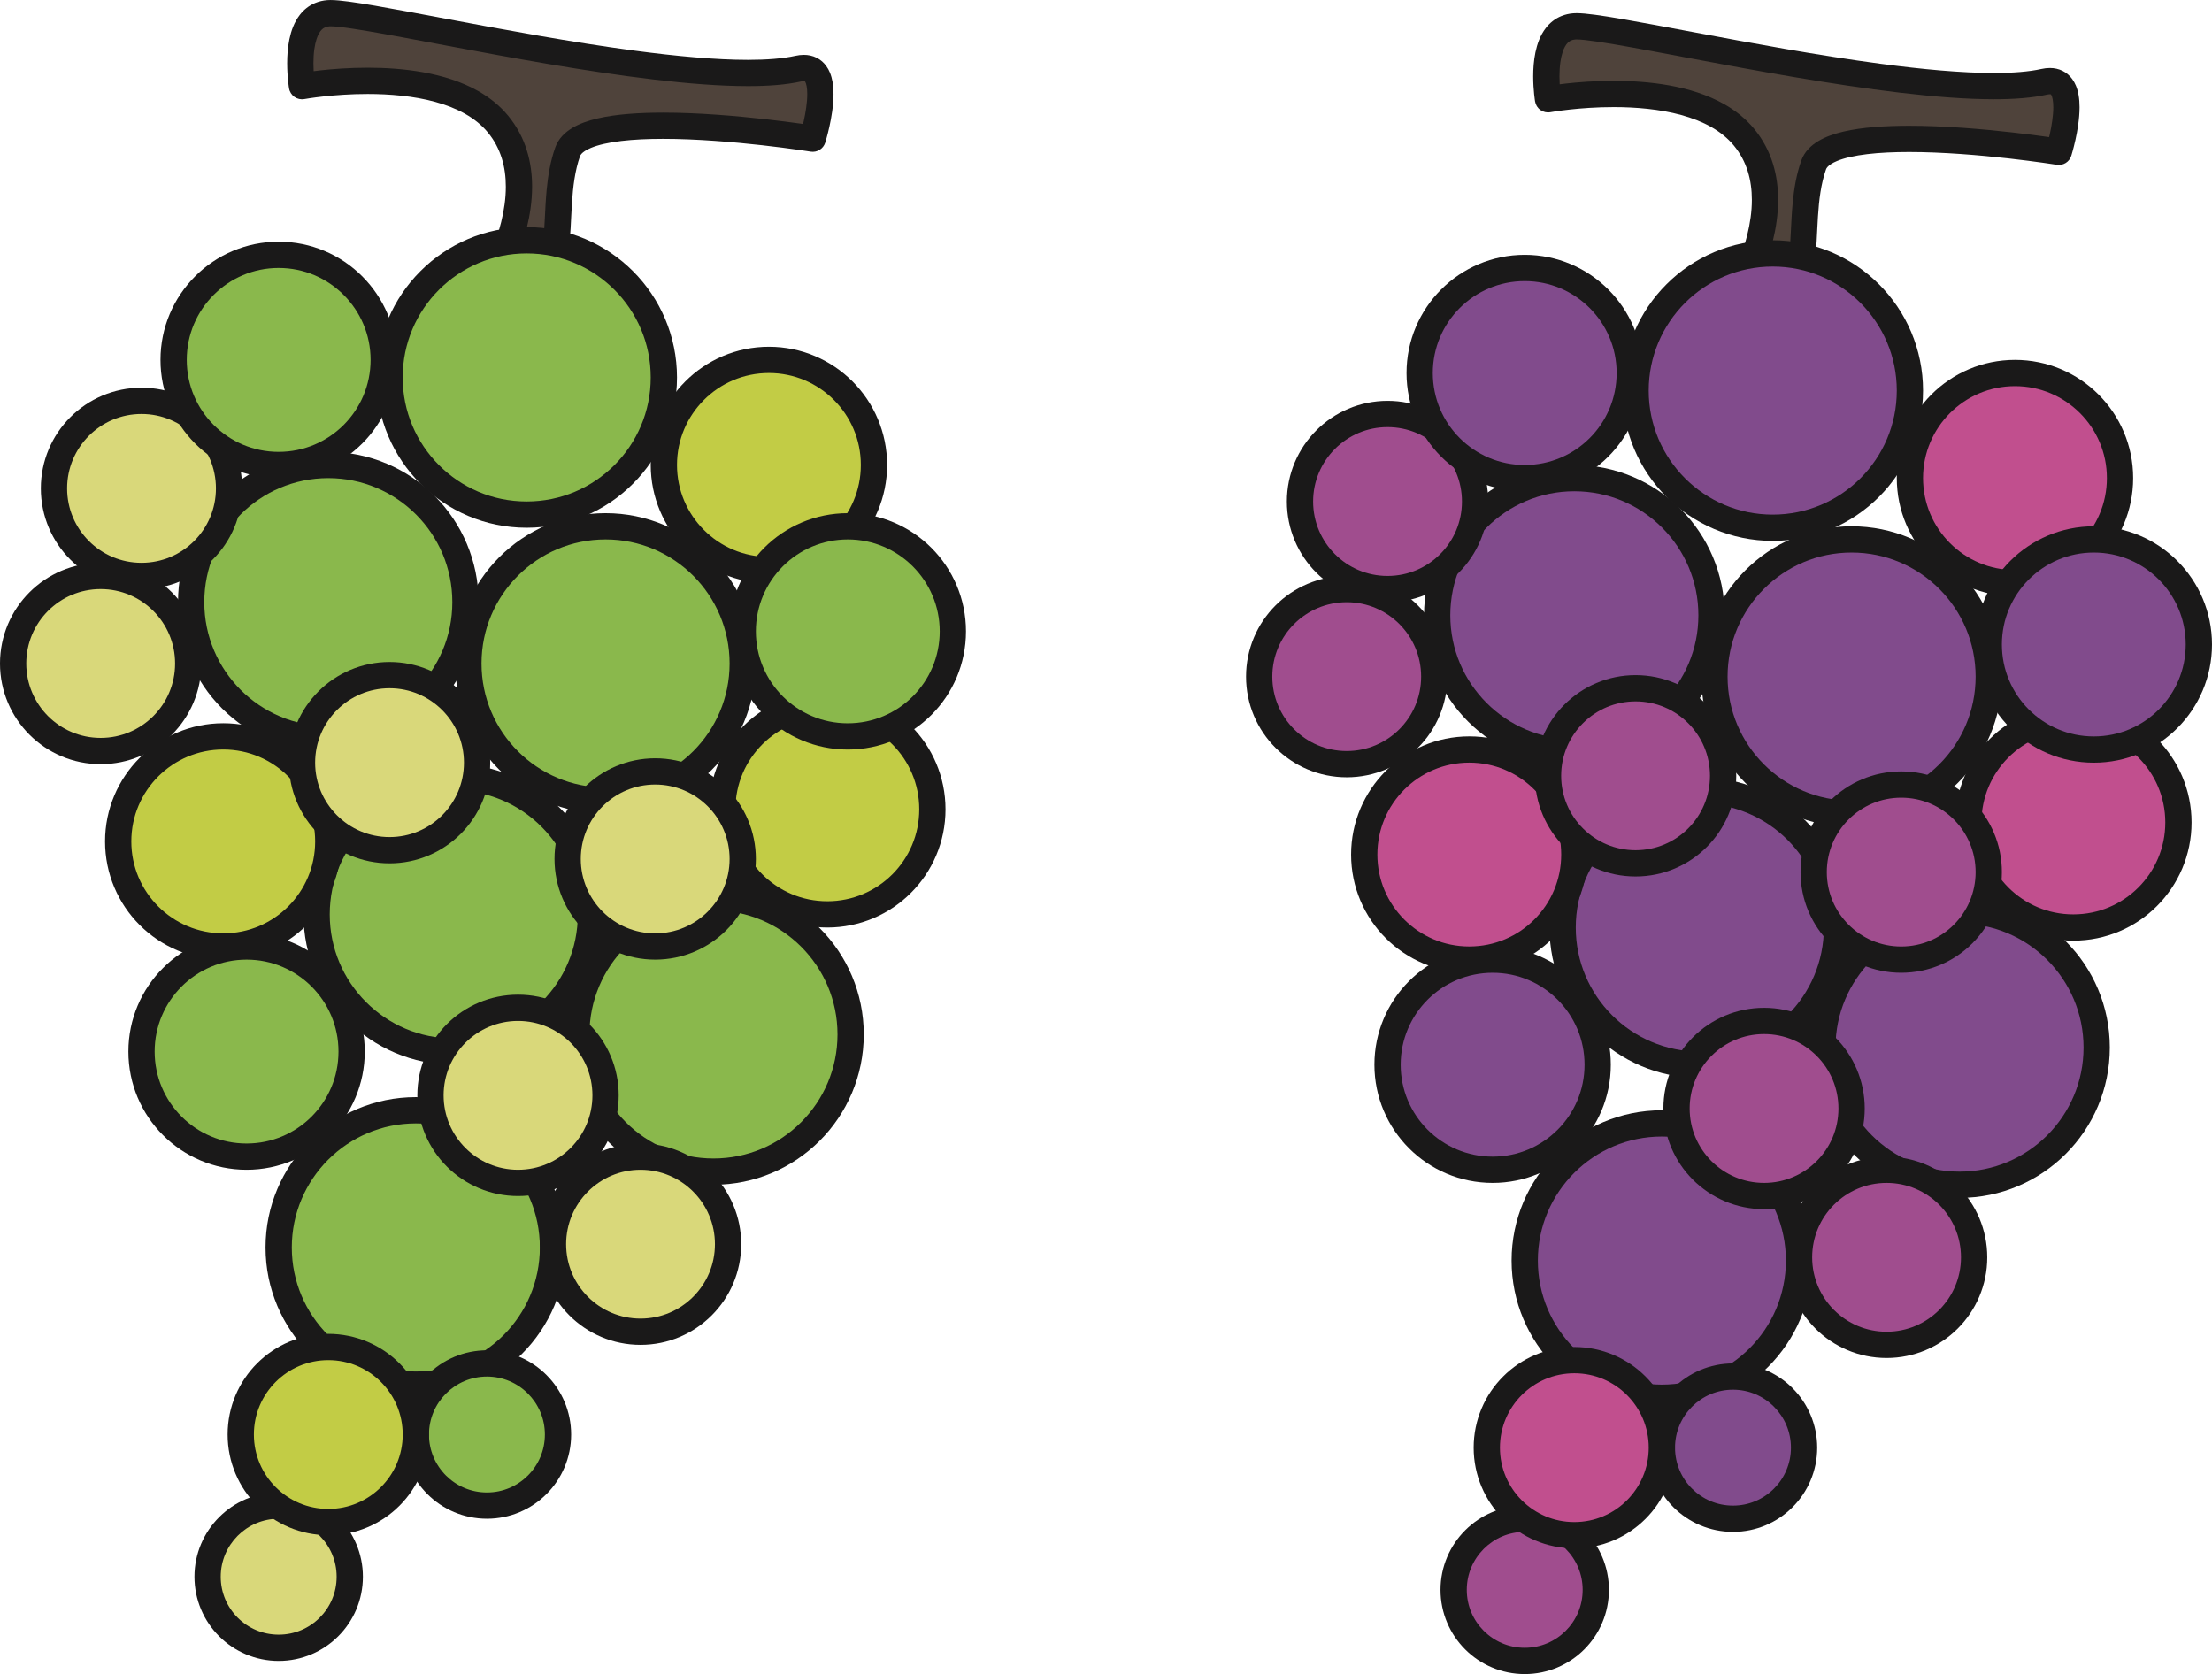 <?xml version="1.0" encoding="UTF-8" standalone="no"?>
<svg
   xmlns:dc="http://purl.org/dc/elements/1.1/"
   xmlns:cc="http://creativecommons.org/ns#"
   xmlns:rdf="http://www.w3.org/1999/02/22-rdf-syntax-ns#"
   xmlns:svg="http://www.w3.org/2000/svg"
   xmlns="http://www.w3.org/2000/svg"
   xmlns:sodipodi="http://sodipodi.sourceforge.net/DTD/sodipodi-0.dtd"
   xmlns:inkscape="http://www.inkscape.org/namespaces/inkscape"
   version="1.1"
   x="0"
   y="0"
   width="631.675"
   height="478.07"
   viewBox="0 0 631.675 478.07"
   id="svg1010"
   sodipodi:docname="grapes-0016120507.svg"
   inkscape:version="1.0.1 (c497b03c, 2020-09-10)">
  <defs
     id="defs1014" />
  <sodipodi:namedview
     pagecolor="#ffffff"
     bordercolor="#666666"
     borderopacity="1"
     objecttolerance="10"
     gridtolerance="10"
     guidetolerance="10"
     inkscape:pageopacity="0"
     inkscape:pageshadow="2"
     inkscape:window-width="1478"
     inkscape:window-height="949"
     id="namedview1012"
     showgrid="false"
     fit-margin-top="0"
     fit-margin-left="0"
     fit-margin-right="0"
     fit-margin-bottom="0"
     inkscape:zoom="0.34221037"
     inkscape:cx="850.79203"
     inkscape:cy="-367.127"
     inkscape:window-x="0"
     inkscape:window-y="23"
     inkscape:window-maximized="0"
     inkscape:current-layer="svg1010" />
  <g
     id="Layer_1"
     transform="translate(-14.173,-1222.747)">
    <path
       d="m 509.051,1309.427 c 0,0 18.281,-29.156 3.156,-47.5 -15.109,-18.328 -55.969,-10.828 -55.969,-10.828 0,0 -3.335,-19.985 7.508,-20.828 10.852,-0.844 103.516,22.625 134.18,15.828 11.211,-2.485 4.164,20 4.164,20 0,0 -64.992,-10.43 -69.992,3.742 -5,14.172 0,31.258 -8.336,39.586 -8.336,8.344 -14.711,0 -14.711,0"
       fill="#4f433b"
       id="path833" />
    <path
       d="m 509.051,1309.427 3.177,1.992 c 0.077,-0.125 2.459,-3.93 4.862,-9.732 2.392,-5.806 4.846,-13.604 4.858,-21.881 0,-3.422 -0.43,-6.932 -1.506,-10.377 -1.075,-3.443 -2.807,-6.816 -5.342,-9.888 -2.412,-2.927 -5.356,-5.242 -8.563,-7.059 -4.818,-2.724 -10.229,-4.358 -15.663,-5.344 -5.437,-0.982 -10.91,-1.308 -15.879,-1.309 -10.838,0 -19.292,1.558 -19.434,1.581 l 0.677,3.689 3.699,-0.618 -1.045,0.175 1.046,-0.171 h -10e-4 l -1.045,0.175 1.046,-0.171 c -0.01,-0.046 -0.436,-2.717 -0.434,-5.923 0,-1.342 0.075,-2.776 0.267,-4.124 0.144,-1.011 0.355,-1.973 0.629,-2.807 0.409,-1.26 0.96,-2.183 1.507,-2.71 0.276,-0.27 0.549,-0.459 0.874,-0.609 0.325,-0.147 0.713,-0.259 1.256,-0.303 h 0.004 c 0.068,-0.01 0.193,-0.011 0.358,-0.011 0.509,-10e-4 1.371,0.053 2.455,0.17 2.042,0.219 4.896,0.65 8.334,1.234 12.057,2.046 31.305,5.962 51.404,9.365 10.054,1.702 20.331,3.277 30.071,4.431 9.743,1.152 18.941,1.886 26.903,1.887 5.759,0 10.864,-0.375 15.171,-1.325 0.362,-0.08 0.629,-0.104 0.803,-0.103 0.165,0 0.25,0.018 0.284,0.027 l 0.023,0.01 0.03,-0.074 -0.047,0.064 0.017,0.01 0.03,-0.074 -0.047,0.064 0.009,-0.012 -0.01,0.011 0.001,0 0.009,-0.012 -0.01,0.011 c 0.005,0.01 0.056,0.052 0.136,0.199 0.12,0.215 0.283,0.653 0.39,1.264 0.111,0.609 0.171,1.38 0.171,2.229 0.006,2.411 -0.488,5.403 -1.004,7.708 -0.257,1.156 -0.515,2.149 -0.706,2.843 -0.095,0.347 -0.174,0.619 -0.228,0.801 -0.027,0.09 -0.047,0.158 -0.06,0.201 l -0.014,0.046 -0.003,0.01 0.796,0.248 -0.795,-0.249 -10e-4,10e-4 0.796,0.248 -0.795,-0.249 3.578,1.121 0.594,-3.703 c -0.041,-0.01 -5.854,-0.939 -14.16,-1.873 -8.309,-0.933 -19.098,-1.871 -29.178,-1.872 -6.859,0.01 -13.367,0.419 -18.739,1.668 -2.691,0.635 -5.113,1.469 -7.216,2.728 -1.049,0.633 -2.021,1.382 -2.86,2.3 -0.838,0.914 -1.536,2.013 -1.97,3.247 -1.393,3.952 -2.052,7.979 -2.435,11.875 -0.564,5.839 -0.532,11.433 -1.104,16.056 -0.28,2.309 -0.705,4.361 -1.34,6.066 -0.638,1.712 -1.454,3.064 -2.571,4.183 h -0.002 c -1.131,1.132 -2.107,1.777 -2.898,2.141 -0.796,0.362 -1.411,0.465 -1.968,0.468 -0.555,-10e-4 -1.072,-0.115 -1.583,-0.316 -0.762,-0.298 -1.487,-0.816 -1.981,-1.263 -0.247,-0.221 -0.437,-0.419 -0.55,-0.545 l -0.112,-0.129 -0.009,-0.011 -1.634,1.295 1.657,-1.266 -0.023,-0.029 -1.634,1.295 1.657,-1.266 -2.98,2.277 3.177,1.992 -3.177,-1.992 -2.98,2.277 c 0.145,0.182 1.045,1.353 2.711,2.592 0.835,0.617 1.87,1.251 3.119,1.746 1.245,0.494 2.717,0.844 4.342,0.843 1.622,0 3.377,-0.358 5.101,-1.154 1.729,-0.795 3.423,-2.004 5.071,-3.654 h -0.003 c 1.337,-1.334 2.399,-2.844 3.224,-4.436 1.446,-2.793 2.192,-5.807 2.652,-8.885 0.679,-4.621 0.727,-9.455 1.036,-14.199 0.299,-4.742 0.855,-9.362 2.31,-13.471 0.072,-0.2 0.186,-0.41 0.436,-0.686 0.425,-0.478 1.323,-1.114 2.697,-1.679 2.052,-0.86 5.082,-1.548 8.639,-1.967 3.56,-0.425 7.654,-0.607 11.94,-0.606 9.62,0 20.203,0.909 28.341,1.825 4.07,0.458 7.533,0.916 9.973,1.258 1.22,0.172 2.184,0.314 2.841,0.414 0.328,0.049 0.579,0.088 0.747,0.114 0.168,0.027 0.248,0.039 0.248,0.039 1.843,0.296 3.614,-0.799 4.172,-2.581 0.022,-0.071 0.596,-1.904 1.176,-4.516 0.576,-2.62 1.175,-5.992 1.182,-9.332 -10e-4,-1.175 -0.076,-2.353 -0.284,-3.525 -0.156,-0.878 -0.387,-1.756 -0.746,-2.623 -0.27,-0.65 -0.614,-1.296 -1.063,-1.91 -0.666,-0.92 -1.598,-1.766 -2.727,-2.328 -1.127,-0.569 -2.404,-0.833 -3.666,-0.83 -0.807,10e-4 -1.613,0.102 -2.426,0.282 -3.468,0.772 -8.131,1.15 -13.548,1.147 -9.148,0 -20.455,-1.046 -32.383,-2.637 -17.901,-2.385 -37.221,-5.977 -53.176,-8.979 -7.98,-1.501 -15.118,-2.855 -20.854,-3.84 -2.87,-0.493 -5.387,-0.894 -7.507,-1.176 -2.13,-0.28 -3.822,-0.451 -5.247,-0.455 -0.321,0 -0.632,0.01 -0.948,0.034 h 0.005 c -1.197,0.092 -2.345,0.358 -3.397,0.788 -1.85,0.749 -3.353,2.001 -4.441,3.413 -1.641,2.133 -2.473,4.566 -2.975,6.946 -0.494,2.387 -0.637,4.765 -0.639,6.883 0.003,3.965 0.516,7.025 0.536,7.154 0.165,0.988 0.724,1.877 1.544,2.453 0.82,0.575 1.846,0.799 2.832,0.618 h 0.011 c 0.354,-0.066 8.262,-1.459 18.068,-1.456 6.181,0 13.113,0.559 19.301,2.261 3.095,0.847 5.999,1.975 8.544,3.418 2.548,1.444 4.732,3.192 6.474,5.304 1.891,2.297 3.154,4.754 3.969,7.355 0.813,2.597 1.166,5.344 1.165,8.139 0.013,6.755 -2.107,13.768 -4.288,19.013 -1.086,2.625 -2.177,4.811 -2.986,6.324 -0.405,0.757 -0.74,1.345 -0.968,1.736 -0.115,0.196 -0.202,0.343 -0.259,0.436 l -0.062,0.101 -0.012,0.02 0.245,0.152 -0.244,-0.153 -0.001,10e-4 0.245,0.152 -0.244,-0.153 c -0.83,1.324 -0.752,3.027 0.197,4.269 z"
       fill="#1a1919"
       id="path835" />
    <path
       d="m 582.098,1415.974 c 0,21.633 -17.539,39.172 -39.172,39.172 -21.625,0 -39.164,-17.539 -39.164,-39.172 0,-21.641 17.539,-39.18 39.164,-39.18 21.633,0 39.172,17.539 39.172,39.18"
       fill="#814b8c"
       id="path837" />
    <path
       d="m 582.098,1415.974 h -3.75 c -0.002,9.792 -3.959,18.624 -10.376,25.046 -6.422,6.417 -15.253,10.374 -25.046,10.376 -9.788,0 -18.618,-3.959 -25.04,-10.375 -6.415,-6.423 -10.372,-15.255 -10.374,-25.047 0.002,-9.797 3.959,-18.631 10.375,-25.054 6.421,-6.417 15.251,-10.374 25.039,-10.376 9.793,0 18.624,3.959 25.046,10.376 6.416,6.423 10.374,15.257 10.376,25.054 h 3.75 3.75 c 0.002,-11.844 -4.81,-22.6 -12.572,-30.357 -7.756,-7.762 -18.51,-12.575 -30.35,-12.573 -11.837,0 -22.589,4.811 -30.344,12.573 -7.76,7.757 -12.572,18.513 -12.57,30.357 -0.002,11.84 4.81,22.594 12.571,30.35 7.754,7.761 18.506,12.573 30.343,12.572 11.84,10e-4 22.594,-4.811 30.35,-12.572 7.761,-7.756 12.574,-18.51 12.572,-30.35 z"
       fill="#1a1919"
       id="path839" />
    <path
       d="m 502.926,1398.458 c 0,21.625 -17.539,39.164 -39.172,39.164 -21.633,0 -39.172,-17.539 -39.172,-39.164 0,-21.633 17.539,-39.172 39.172,-39.172 21.633,0 39.172,17.539 39.172,39.172"
       fill="#814b8c"
       id="path841" />
    <path
       d="m 502.926,1398.458 h -3.75 c -0.002,9.788 -3.959,18.618 -10.375,25.04 -6.422,6.415 -15.254,10.372 -25.047,10.374 -9.793,0 -18.625,-3.959 -25.047,-10.374 -6.416,-6.422 -10.373,-15.252 -10.375,-25.04 0.002,-9.792 3.959,-18.624 10.375,-25.046 6.423,-6.417 15.254,-10.374 25.047,-10.376 9.793,0 18.624,3.959 25.047,10.376 6.416,6.422 10.373,15.254 10.375,25.046 h 3.75 3.75 c 0.002,-11.84 -4.81,-22.594 -12.572,-30.35 -7.756,-7.761 -18.51,-12.574 -30.35,-12.572 -11.84,0 -22.594,4.811 -30.35,12.572 -7.761,7.756 -12.574,18.51 -12.572,30.35 -0.002,11.837 4.811,22.589 12.572,30.343 7.756,7.761 18.51,12.573 30.35,12.571 11.84,0 22.594,-4.81 30.35,-12.571 7.761,-7.754 12.574,-18.506 12.572,-30.343 z"
       fill="#1a1919"
       id="path843" />
    <path
       d="m 559.582,1334.294 c 0,21.617 -17.539,39.164 -39.172,39.164 -21.632,0 -39.172,-17.547 -39.172,-39.164 0,-21.64 17.54,-39.179 39.172,-39.179 21.633,0 39.172,17.539 39.172,39.179"
       fill="#814b8c"
       id="path845" />
    <path
       d="m 559.582,1334.294 h -3.75 c -0.002,9.784 -3.959,18.614 -10.375,25.037 -6.423,6.416 -15.255,10.375 -25.047,10.377 -9.792,0 -18.624,-3.961 -25.046,-10.377 -6.417,-6.423 -10.374,-15.253 -10.376,-25.037 0.002,-9.797 3.96,-18.63 10.376,-25.054 6.422,-6.416 15.254,-10.374 25.046,-10.375 9.793,10e-4 18.625,3.959 25.047,10.375 6.416,6.424 10.373,15.257 10.375,25.054 h 3.75 3.75 c 0.002,-11.844 -4.81,-22.6 -12.572,-30.356 -7.755,-7.763 -18.509,-12.575 -30.35,-12.574 -11.84,-10e-4 -22.594,4.811 -30.35,12.574 -7.761,7.756 -12.573,18.512 -12.572,30.356 -10e-4,11.833 4.811,22.585 12.572,30.34 7.756,7.762 18.51,12.576 30.35,12.574 11.841,0 22.595,-4.812 30.35,-12.574 7.761,-7.755 12.574,-18.507 12.572,-30.34 z"
       fill="#1a1919"
       id="path847" />
    <path
       d="m 538.762,1487.622 c 0,21.641 -17.539,39.18 -39.18,39.18 -21.625,0 -39.172,-17.539 -39.172,-39.18 0,-21.617 17.547,-39.156 39.172,-39.156 21.641,0 39.18,17.539 39.18,39.156"
       fill="#814b8c"
       id="path849" />
    <path
       d="m 538.762,1487.622 h -3.75 c -0.002,9.797 -3.959,18.631 -10.376,25.054 -6.423,6.417 -15.257,10.374 -25.054,10.376 -9.788,0 -18.62,-3.959 -25.043,-10.376 -6.418,-6.424 -10.377,-15.257 -10.379,-25.054 0.002,-9.783 3.961,-18.611 10.378,-25.032 6.423,-6.415 15.256,-10.372 25.044,-10.374 9.797,0 18.631,3.959 25.054,10.374 6.417,6.42 10.374,15.248 10.376,25.032 h 3.75 3.75 c 0.002,-11.833 -4.811,-22.583 -12.574,-30.337 -7.756,-7.759 -18.512,-12.571 -30.356,-12.569 -11.837,0 -22.59,4.81 -30.346,12.569 -7.763,7.754 -12.578,18.504 -12.576,30.337 -0.002,11.844 4.813,22.6 12.575,30.357 7.757,7.762 18.51,12.575 30.347,12.573 11.844,0 22.6,-4.81 30.357,-12.573 7.763,-7.757 12.575,-18.513 12.573,-30.357 z"
       fill="#1a1919"
       id="path851" />
    <path
       d="m 612.918,1521.904 c 0,21.64 -17.539,39.179 -39.156,39.179 -21.641,0 -39.18,-17.539 -39.18,-39.179 0,-21.625 17.539,-39.164 39.18,-39.164 21.617,0 39.156,17.539 39.156,39.164"
       fill="#814b8c"
       id="path853" />
    <path
       d="m 612.918,1521.904 h -3.75 c -0.002,9.796 -3.959,18.63 -10.374,25.054 -6.42,6.417 -15.248,10.373 -25.032,10.375 -9.797,0 -18.631,-3.959 -25.054,-10.376 -6.417,-6.423 -10.374,-15.257 -10.376,-25.053 0.002,-9.789 3.959,-18.619 10.376,-25.04 6.423,-6.415 15.257,-10.373 25.054,-10.374 9.784,10e-4 18.612,3.958 25.033,10.374 6.414,6.421 10.371,15.251 10.373,25.04 h 3.75 3.75 c 0.002,-11.837 -4.811,-22.589 -12.57,-30.343 -7.753,-7.761 -18.503,-12.573 -30.336,-12.572 -11.844,-10e-4 -22.6,4.811 -30.357,12.571 -7.762,7.754 -12.575,18.507 -12.573,30.344 -0.002,11.843 4.81,22.599 12.573,30.356 7.757,7.763 18.513,12.575 30.357,12.573 11.833,0 22.583,-4.811 30.337,-12.573 7.759,-7.757 12.571,-18.513 12.569,-30.356 z"
       fill="#1a1919"
       id="path855" />
    <path
       d="m 527.918,1582.732 c 0,21.64 -17.539,39.179 -39.164,39.179 -21.633,0 -39.172,-17.539 -39.172,-39.179 0,-21.617 17.539,-39.172 39.172,-39.172 21.625,0 39.164,17.555 39.164,39.172"
       fill="#814b8c"
       id="path857" />
    <path
       d="m 527.918,1582.732 h -3.75 c -0.002,9.797 -3.959,18.63 -10.375,25.053 -6.421,6.417 -15.251,10.374 -25.039,10.376 -9.793,0 -18.624,-3.959 -25.046,-10.376 -6.417,-6.423 -10.374,-15.256 -10.376,-25.053 0.002,-9.784 3.959,-18.617 10.376,-25.042 6.422,-6.418 15.254,-10.378 25.046,-10.38 9.787,0 18.617,3.962 25.039,10.38 6.416,6.425 10.373,15.258 10.375,25.042 h 3.75 3.75 c 0.002,-11.834 -4.811,-22.587 -12.57,-30.344 -7.754,-7.763 -18.506,-12.58 -30.344,-12.578 -11.841,0 -22.595,4.815 -30.35,12.578 -7.761,7.757 -12.574,18.51 -12.572,30.344 -0.002,11.843 4.81,22.599 12.572,30.356 7.756,7.763 18.51,12.575 30.35,12.573 11.837,0 22.589,-4.81 30.343,-12.573 7.761,-7.757 12.573,-18.513 12.571,-30.356 z"
       fill="#1a1919"
       id="path859" />
    <path
       d="m 529.356,1636.161 c 0,11.219 -9.094,20.297 -20.297,20.297 -11.211,0 -20.305,-9.078 -20.305,-20.297 0,-11.203 9.094,-20.304 20.305,-20.304 11.203,0 20.297,9.101 20.297,20.304"
       fill="#814b8c"
       id="path861" />
    <path
       d="m 529.356,1636.161 h -3.75 c -0.002,4.586 -1.848,8.698 -4.849,11.703 -3.006,3 -7.12,4.842 -11.698,4.844 -4.583,0 -8.699,-1.845 -11.706,-4.844 -3.002,-3.005 -4.847,-7.117 -4.849,-11.703 0.002,-4.576 1.847,-8.692 4.85,-11.702 3.009,-3.004 7.125,-4.851 11.705,-4.852 4.575,10e-4 8.689,1.848 11.697,4.852 3.002,3.009 4.848,7.126 4.85,11.702 h 3.75 3.75 c 10e-4,-6.626 -2.7,-12.662 -7.045,-17.004 -4.34,-4.348 -10.375,-7.052 -17.002,-7.05 -6.631,0 -12.668,2.702 -17.009,7.05 -4.346,4.342 -7.048,10.378 -7.046,17.004 -0.002,6.633 2.699,12.67 7.048,17.008 4.342,4.345 10.379,7.041 17.007,7.039 6.624,0 12.659,-2.694 17,-7.039 4.347,-4.338 7.049,-10.375 7.047,-17.008 z"
       fill="#1a1919"
       id="path863" />
    <path
       d="m 469.879,1676.763 c 0,11.227 -9.086,20.305 -20.289,20.305 -11.219,0 -20.305,-9.078 -20.305,-20.305 0,-11.195 9.086,-20.305 20.305,-20.305 11.203,0 20.289,9.11 20.289,20.305"
       fill="#a04d8e"
       id="path865" />
    <path
       d="m 469.879,1676.763 h -3.75 c -0.002,4.591 -1.847,8.705 -4.845,11.711 -3.005,2.999 -7.116,4.842 -11.694,4.844 -4.588,0 -8.702,-1.846 -11.708,-4.845 -3,-3.005 -4.845,-7.119 -4.847,-11.71 0.002,-4.573 1.846,-8.69 4.848,-11.7 3.008,-3.005 7.123,-4.853 11.707,-4.855 4.574,0 8.686,1.85 11.692,4.854 3.001,3.011 4.845,7.128 4.847,11.701 h 3.75 3.75 c 0.002,-6.623 -2.697,-12.658 -7.04,-17.001 -4.337,-4.349 -10.37,-7.056 -16.999,-7.054 -6.635,0 -12.673,2.705 -17.012,7.054 -4.346,4.343 -7.044,10.378 -7.043,17.001 -0.002,6.635 2.697,12.674 7.044,17.014 4.342,4.347 10.38,7.043 17.011,7.04 6.625,0 12.659,-2.694 16.998,-7.041 4.345,-4.34 7.043,-10.378 7.041,-17.013 z"
       fill="#1a1919"
       id="path867" />
    <path
       d="m 470.418,1526.794 c 0,16.586 -13.43,30.008 -29.992,30.008 -16.578,0 -30.016,-13.422 -30.016,-30.008 0,-16.562 13.438,-30 30.016,-30 16.562,0 29.992,13.438 29.992,30"
       fill="#814b8c"
       id="path869" />
    <path
       d="m 470.418,1526.794 h -3.75 c -0.002,7.271 -2.932,13.811 -7.687,18.572 -4.761,4.756 -11.297,7.684 -18.555,7.686 -7.267,0 -13.81,-2.931 -18.574,-7.687 -4.758,-4.761 -7.69,-11.301 -7.692,-18.571 0.002,-7.257 2.934,-13.795 7.692,-18.559 4.765,-4.757 11.308,-7.689 18.574,-7.691 7.257,0 13.793,2.933 18.555,7.69 4.755,4.763 7.685,11.303 7.687,18.56 h 3.75 3.75 c 0.002,-9.305 -3.783,-17.766 -9.883,-23.862 -6.094,-6.102 -14.553,-9.89 -23.859,-9.888 -9.313,0 -17.778,3.785 -23.876,9.887 -6.104,6.096 -9.892,14.557 -9.89,23.863 -0.002,9.316 3.785,17.78 9.89,23.876 6.099,6.102 14.565,9.884 23.876,9.882 9.304,0 17.764,-3.781 23.859,-9.883 6.101,-6.096 9.885,-14.56 9.883,-23.875 z"
       fill="#1a1919"
       id="path871" />
    <path
       d="m 636.262,1457.622 c 0,16.586 -13.438,30 -30,30 -16.563,0 -30,-13.414 -30,-30 0,-16.562 13.437,-30 30,-30 16.562,0 30,13.438 30,30"
       fill="#c14f8e"
       id="path873" />
    <path
       d="m 636.262,1457.622 h -3.75 c -0.002,7.27 -2.934,13.808 -7.69,18.567 -4.763,4.754 -11.301,7.681 -18.56,7.683 -7.259,0 -13.798,-2.929 -18.56,-7.683 -4.757,-4.759 -7.688,-11.297 -7.69,-18.567 0.002,-7.257 2.933,-13.796 7.691,-18.559 4.763,-4.757 11.302,-7.689 18.559,-7.691 7.256,0 13.796,2.934 18.559,7.691 4.757,4.763 7.689,11.302 7.691,18.559 h 3.75 3.75 c 0.002,-9.306 -3.786,-17.766 -9.888,-23.862 -6.096,-6.103 -14.556,-9.89 -23.862,-9.888 -9.306,0 -17.767,3.785 -23.863,9.888 -6.102,6.096 -9.889,14.556 -9.887,23.862 -0.002,9.316 3.785,17.779 9.888,23.872 6.097,6.1 14.558,9.88 23.862,9.878 9.304,0 17.765,-3.778 23.862,-9.878 6.103,-6.093 9.89,-14.556 9.888,-23.872 z"
       fill="#1a1919"
       id="path875" />
    <path
       d="m 463.754,1466.786 c 0,16.579 -13.437,30 -30,30 -16.562,0 -30,-13.421 -30,-30 0,-16.562 13.438,-30 30,-30 16.563,0 30,13.438 30,30"
       fill="#c14f8e"
       id="path877" />
    <path
       d="m 463.754,1466.786 h -3.75 c -0.002,7.266 -2.934,13.804 -7.69,18.565 -4.763,4.755 -11.302,7.683 -18.56,7.685 -7.258,0 -13.797,-2.93 -18.56,-7.685 -4.756,-4.761 -7.688,-11.299 -7.69,-18.565 0.002,-7.256 2.933,-13.796 7.691,-18.559 4.763,-4.757 11.302,-7.689 18.559,-7.691 7.257,0 13.796,2.934 18.559,7.691 4.758,4.763 7.689,11.303 7.691,18.559 h 3.75 3.75 c 0.002,-9.306 -3.785,-17.766 -9.887,-23.862 -6.096,-6.102 -14.557,-9.89 -23.863,-9.888 -9.306,0 -17.767,3.786 -23.863,9.888 -6.102,6.096 -9.889,14.556 -9.887,23.862 -0.002,9.313 3.785,17.775 9.888,23.869 6.097,6.101 14.558,9.883 23.862,9.881 9.305,0 17.765,-3.78 23.862,-9.881 6.103,-6.094 9.89,-14.556 9.888,-23.869 z"
       fill="#1a1919"
       id="path879" />
    <path
       d="m 423.754,1415.974 c 0,13.82 -11.195,25 -25,25 -13.805,0 -25,-11.18 -25,-25 0,-13.813 11.195,-25 25,-25 13.805,0 25,11.187 25,25"
       fill="#a04d8e"
       id="path881" />
    <path
       d="m 423.754,1415.974 h -3.75 c -0.002,5.887 -2.373,11.175 -6.224,15.03 -3.857,3.85 -9.146,6.218 -15.026,6.22 -5.88,0 -11.169,-2.37 -15.026,-6.22 -3.851,-3.855 -6.222,-9.143 -6.224,-15.03 0.002,-5.883 2.373,-11.171 6.225,-15.028 3.857,-3.851 9.146,-6.22 15.025,-6.222 5.879,0 11.168,2.371 15.025,6.222 3.852,3.857 6.223,9.145 6.225,15.028 h 3.75 3.75 c 0.002,-7.93 -3.225,-15.142 -8.422,-20.332 -5.191,-5.196 -12.402,-8.42 -20.328,-8.418 -7.926,0 -15.137,3.222 -20.328,8.418 -5.198,5.19 -8.424,12.402 -8.422,20.332 -0.002,7.933 3.224,15.145 8.422,20.335 5.192,5.195 12.403,8.417 20.328,8.415 7.925,0 15.136,-3.22 20.328,-8.415 5.198,-5.19 8.424,-12.402 8.422,-20.335 z"
       fill="#1a1919"
       id="path883" />
    <path
       d="m 435.41,1365.966 c 0,13.82 -11.195,25.008 -25,25.008 -13.797,0 -25,-11.188 -25,-25.008 0,-13.805 11.203,-25 25,-25 13.805,0 25,11.195 25,25"
       fill="#a04d8e"
       id="path885" />
    <path
       d="m 435.41,1365.966 h -3.75 c -0.002,5.887 -2.373,11.177 -6.225,15.035 -3.857,3.851 -9.146,6.221 -15.025,6.223 -5.874,0 -11.164,-2.372 -15.022,-6.223 -3.853,-3.858 -6.226,-9.148 -6.228,-15.035 0.002,-5.878 2.375,-11.167 6.228,-15.025 3.859,-3.852 9.149,-6.223 15.022,-6.225 5.879,0 11.168,2.373 15.025,6.225 3.852,3.858 6.223,9.147 6.225,15.025 h 3.75 3.75 c 0.002,-7.926 -3.224,-15.137 -8.421,-20.329 -5.191,-5.196 -12.402,-8.423 -20.329,-8.421 -7.923,0 -15.133,3.225 -20.325,8.421 -5.198,5.191 -8.427,12.402 -8.425,20.329 -0.002,7.934 3.227,15.148 8.425,20.338 5.192,5.197 12.403,8.422 20.325,8.42 7.926,0 15.137,-3.223 20.329,-8.42 5.197,-5.191 8.423,-12.405 8.421,-20.338 z"
       fill="#1a1919"
       id="path887" />
    <path
       d="m 577.918,1581.802 c 0,13.813 -11.187,25 -25,25 -13.805,0 -25,-11.187 -25,-25 0,-13.805 11.195,-25 25,-25 13.813,0 25,11.195 25,25"
       fill="#a04d8e"
       id="path889" />
    <path
       d="m 577.918,1581.802 h -3.75 c -0.002,5.884 -2.372,11.172 -6.222,15.028 -3.856,3.85 -9.144,6.22 -15.028,6.222 -5.879,0 -11.168,-2.372 -15.025,-6.222 -3.852,-3.857 -6.223,-9.145 -6.225,-15.028 0.002,-5.878 2.373,-11.167 6.225,-15.025 3.858,-3.852 9.147,-6.223 15.025,-6.225 5.883,0 11.171,2.373 15.028,6.224 3.85,3.858 6.22,9.147 6.222,15.026 h 3.75 3.75 c 0.002,-7.926 -3.222,-15.137 -8.418,-20.328 -5.191,-5.198 -12.402,-8.424 -20.332,-8.422 -7.926,0 -15.137,3.225 -20.328,8.421 -5.197,5.192 -8.424,12.403 -8.422,20.329 -0.002,7.93 3.225,15.141 8.422,20.332 5.191,5.196 12.402,8.42 20.328,8.418 7.929,0 15.141,-3.222 20.331,-8.419 5.197,-5.19 8.421,-12.402 8.419,-20.331 z"
       fill="#1a1919"
       id="path891" />
    <path
       d="m 582.098,1471.794 c 0,13.805 -11.188,25 -25,25 -13.805,0 -25,-11.195 -25,-25 0,-13.804 11.195,-25 25,-25 13.812,0 25,11.196 25,25"
       fill="#a04d8e"
       id="path893" />
    <path
       d="m 582.098,1471.794 h -3.75 c -0.002,5.879 -2.372,11.168 -6.222,15.026 -3.857,3.851 -9.145,6.222 -15.028,6.224 -5.878,0 -11.168,-2.373 -15.025,-6.225 -3.852,-3.858 -6.223,-9.147 -6.225,-15.025 0.002,-5.878 2.373,-11.167 6.225,-15.025 3.857,-3.852 9.147,-6.223 15.025,-6.225 5.883,0 11.171,2.373 15.028,6.225 3.85,3.857 6.22,9.146 6.222,15.025 h 3.75 3.75 c 0.002,-7.926 -3.222,-15.137 -8.419,-20.328 -5.19,-5.197 -12.401,-8.424 -20.331,-8.422 -7.927,0 -15.138,3.225 -20.329,8.422 -5.197,5.191 -8.423,12.402 -8.421,20.328 -0.002,7.926 3.224,15.137 8.421,20.329 5.191,5.196 12.402,8.423 20.329,8.421 7.93,0 15.141,-3.224 20.331,-8.422 5.197,-5.191 8.421,-12.402 8.419,-20.328 z"
       fill="#1a1919"
       id="path895" />
    <path
       d="m 506.238,1444.294 c 0,13.805 -11.187,25 -25,25 -13.804,0 -25,-11.195 -25,-25 0,-13.804 11.196,-25 25,-25 13.813,0 25,11.196 25,25"
       fill="#a04d8e"
       id="path897" />
    <path
       d="m 506.238,1444.294 h -3.75 c -10e-4,5.879 -2.371,11.168 -6.222,15.026 -3.857,3.851 -9.145,6.222 -15.028,6.224 -5.878,0 -11.167,-2.373 -15.025,-6.225 -3.852,-3.858 -6.223,-9.147 -6.225,-15.025 0.002,-5.878 2.373,-11.167 6.225,-15.025 3.858,-3.852 9.147,-6.223 15.025,-6.225 5.883,0 11.171,2.373 15.028,6.225 3.851,3.857 6.221,9.146 6.222,15.025 h 3.75 3.75 c 0.002,-7.926 -3.222,-15.137 -8.418,-20.328 -5.19,-5.197 -12.402,-8.424 -20.332,-8.422 -7.926,0 -15.137,3.225 -20.328,8.422 -5.197,5.191 -8.423,12.402 -8.422,20.328 -10e-4,7.926 3.225,15.137 8.422,20.329 5.191,5.196 12.402,8.423 20.328,8.421 7.93,0 15.142,-3.224 20.332,-8.422 5.196,-5.191 8.42,-12.402 8.418,-20.328 z"
       fill="#1a1919"
       id="path899" />
    <path
       d="m 542.926,1539.302 c 0,13.813 -11.188,25 -24.984,25 -13.813,0 -25.008,-11.187 -25.008,-25 0,-13.805 11.195,-25 25.008,-25 13.796,0 24.984,11.195 24.984,25"
       fill="#a04d8e"
       id="path901" />
    <path
       d="m 542.926,1539.302 h -3.75 c -0.002,5.883 -2.372,11.172 -6.221,15.029 -3.854,3.85 -9.139,6.219 -15.013,6.221 -5.884,0 -11.175,-2.372 -15.033,-6.223 -3.852,-3.856 -6.223,-9.144 -6.225,-15.027 0.002,-5.878 2.373,-11.167 6.225,-15.025 3.859,-3.852 9.15,-6.223 15.033,-6.225 5.873,0 11.158,2.372 15.013,6.224 3.849,3.858 6.219,9.147 6.221,15.026 h 3.75 3.75 c 0.002,-7.926 -3.222,-15.136 -8.416,-20.328 -5.188,-5.197 -12.395,-8.424 -20.318,-8.422 -7.93,0 -15.143,3.224 -20.335,8.421 -5.199,5.191 -8.425,12.403 -8.423,20.329 -0.002,7.93 3.224,15.142 8.423,20.332 5.192,5.196 12.406,8.42 20.335,8.418 7.922,0 15.13,-3.223 20.318,-8.419 5.194,-5.191 8.418,-12.402 8.416,-20.331 z"
       fill="#1a1919"
       id="path903" />
    <path
       d="m 488.746,1636.161 c 0,13.805 -11.187,25 -24.992,25 -13.805,0 -25,-11.195 -25,-25 0,-13.812 11.195,-25 25,-25 13.805,0 24.992,11.188 24.992,25"
       fill="#c14f8e"
       id="path905" />
    <path
       d="m 488.746,1636.161 h -3.75 c -0.002,5.879 -2.371,11.168 -6.221,15.026 -3.856,3.851 -9.143,6.222 -15.021,6.224 -5.878,0 -11.167,-2.373 -15.025,-6.225 -3.852,-3.857 -6.223,-9.146 -6.225,-15.025 0.002,-5.882 2.373,-11.171 6.225,-15.027 3.857,-3.851 9.146,-6.221 15.025,-6.223 5.879,0 11.165,2.372 15.021,6.222 3.849,3.856 6.219,9.145 6.221,15.028 h 3.75 3.75 c 0.002,-7.929 -3.222,-15.14 -8.417,-20.331 -5.19,-5.196 -12.399,-8.421 -20.325,-8.419 -7.926,0 -15.137,3.222 -20.328,8.419 -5.198,5.19 -8.424,12.401 -8.422,20.331 -0.002,7.927 3.225,15.138 8.422,20.329 5.191,5.197 12.402,8.423 20.328,8.421 7.926,0 15.136,-3.225 20.325,-8.422 5.195,-5.191 8.419,-12.402 8.417,-20.328 z"
       fill="#1a1919"
       id="path907" />
    <path
       d="m 619.582,1359.271 c 0,16.586 -13.437,30.015 -30,30.015 -16.562,0 -30,-13.429 -30,-30.015 0,-16.563 13.438,-30 30,-30 16.563,0 30,13.437 30,30"
       fill="#c14f8e"
       id="path909" />
    <path
       d="m 619.582,1359.271 h -3.75 c -0.002,7.27 -2.934,13.812 -7.691,18.576 -4.763,4.758 -11.301,7.687 -18.559,7.689 -7.257,0 -13.796,-2.931 -18.559,-7.689 -4.757,-4.764 -7.689,-11.306 -7.691,-18.576 0.002,-7.257 2.934,-13.796 7.691,-18.56 4.763,-4.757 11.302,-7.689 18.559,-7.69 7.257,10e-4 13.796,2.933 18.559,7.69 4.758,4.764 7.689,11.303 7.691,18.56 h 3.75 3.75 c 0.002,-9.306 -3.785,-17.767 -9.887,-23.863 -6.096,-6.102 -14.557,-9.889 -23.863,-9.887 -9.306,0 -17.766,3.785 -23.862,9.887 -6.103,6.096 -9.89,14.557 -9.888,23.863 -0.002,9.316 3.785,17.781 9.887,23.879 6.097,6.103 14.558,9.888 23.863,9.886 9.305,0 17.766,-3.783 23.863,-9.886 6.103,-6.098 9.889,-14.563 9.887,-23.879 z"
       fill="#1a1919"
       id="path911" />
    <path
       d="m 642.098,1406.794 c 0,16.586 -13.438,30.008 -30,30.008 -16.563,0 -30,-13.422 -30,-30.008 0,-16.562 13.437,-30 30,-30 16.562,0 30,13.438 30,30"
       fill="#814b8c"
       id="path913" />
    <path
       d="m 642.098,1406.794 h -3.75 c -0.002,7.27 -2.934,13.81 -7.691,18.572 -4.762,4.756 -11.301,7.684 -18.559,7.686 -7.258,0 -13.797,-2.93 -18.56,-7.686 -4.756,-4.762 -7.688,-11.302 -7.69,-18.572 0.002,-7.257 2.933,-13.796 7.691,-18.559 4.763,-4.757 11.302,-7.689 18.559,-7.691 7.256,0 13.796,2.934 18.559,7.691 4.757,4.763 7.689,11.302 7.691,18.559 h 3.75 3.75 c 0.002,-9.306 -3.786,-17.766 -9.888,-23.863 -6.096,-6.102 -14.556,-9.889 -23.862,-9.887 -9.306,0 -17.767,3.785 -23.863,9.887 -6.102,6.097 -9.889,14.557 -9.887,23.863 -0.002,9.316 3.785,17.78 9.887,23.876 6.097,6.101 14.558,9.884 23.863,9.882 9.304,0 17.765,-3.781 23.862,-9.882 6.103,-6.096 9.89,-14.56 9.888,-23.876 z"
       fill="#1a1919"
       id="path915" />
    <path
       d="m 479.582,1329.271 c 0,16.586 -13.437,30.015 -30,30.015 -16.562,0 -30,-13.429 -30,-30.015 0,-16.563 13.438,-30 30,-30 16.563,0 30,13.437 30,30"
       fill="#814b8c"
       id="path917" />
    <path
       d="m 479.582,1329.271 h -3.75 c -0.002,7.27 -2.934,13.812 -7.691,18.576 -4.763,4.758 -11.301,7.687 -18.559,7.689 -7.257,0 -13.796,-2.931 -18.559,-7.689 -4.757,-4.764 -7.689,-11.306 -7.691,-18.576 0.002,-7.257 2.934,-13.796 7.691,-18.56 4.763,-4.757 11.302,-7.689 18.559,-7.69 7.257,10e-4 13.796,2.933 18.559,7.69 4.758,4.764 7.689,11.303 7.691,18.56 h 3.75 3.75 c 0.002,-9.306 -3.785,-17.767 -9.887,-23.863 -6.096,-6.102 -14.557,-9.889 -23.863,-9.887 -9.306,0 -17.766,3.785 -23.862,9.887 -6.103,6.096 -9.89,14.557 -9.888,23.863 -0.002,9.316 3.785,17.781 9.887,23.879 6.097,6.103 14.558,9.888 23.863,9.886 9.305,0 17.766,-3.783 23.863,-9.886 6.103,-6.098 9.889,-14.563 9.887,-23.879 z"
       fill="#1a1919"
       id="path919" />
    <path
       d="m 153.227,1305.676 c 0,0 18.282,-29.156 3.157,-47.5 -15.117,-18.328 -55.969,-10.828 -55.969,-10.828 0,0 -3.336,-19.985 7.508,-20.828 10.844,-0.844 103.515,22.625 134.179,15.828 11.211,-2.485 4.157,20 4.157,20 0,0 -64.985,-10.43 -69.985,3.742 -5,14.172 0,31.258 -8.343,39.586 -8.336,8.344 -14.704,0 -14.704,0"
       fill="#4f433b"
       id="path921" />
    <path
       d="m 153.227,1305.676 3.177,1.992 c 0.077,-0.125 2.46,-3.93 4.862,-9.732 2.393,-5.806 4.846,-13.604 4.858,-21.881 0,-3.422 -0.43,-6.932 -1.506,-10.377 -1.074,-3.443 -2.806,-6.816 -5.341,-9.888 -2.415,-2.927 -5.359,-5.243 -8.567,-7.059 -4.818,-2.724 -10.229,-4.358 -15.663,-5.344 -5.437,-0.982 -10.909,-1.308 -15.878,-1.309 -10.837,0 -19.289,1.558 -19.432,1.581 l 0.678,3.689 3.699,-0.618 -1.046,0.175 1.046,-0.171 v 0 l -1.046,0.175 1.046,-0.171 c -0.009,-0.046 -0.436,-2.717 -0.433,-5.923 -10e-4,-1.342 0.074,-2.776 0.267,-4.124 0.143,-1.011 0.354,-1.973 0.628,-2.807 0.409,-1.26 0.961,-2.183 1.507,-2.71 0.277,-0.27 0.549,-0.459 0.874,-0.609 0.326,-0.147 0.714,-0.259 1.256,-0.303 h 0.004 c 0.069,-0.01 0.193,-0.011 0.358,-0.011 0.509,-10e-4 1.37,0.053 2.453,0.17 2.042,0.219 4.896,0.65 8.333,1.234 12.056,2.046 31.304,5.962 51.404,9.365 10.055,1.702 20.332,3.277 30.072,4.431 9.744,1.152 18.943,1.886 26.905,1.887 5.759,0 10.864,-0.375 15.171,-1.325 0.362,-0.08 0.63,-0.104 0.803,-0.103 0.165,0 0.25,0.018 0.284,0.027 l 0.022,0.01 0.031,-0.076 -0.048,0.066 0.017,0.01 0.031,-0.076 -0.048,0.066 0.009,-0.012 -0.011,0.011 0.002,10e-4 0.009,-0.012 -0.011,0.011 c 0.005,0 0.056,0.051 0.136,0.197 0.119,0.213 0.282,0.651 0.389,1.261 0.111,0.608 0.171,1.377 0.17,2.226 0.007,2.41 -0.488,5.405 -1.005,7.711 -0.257,1.157 -0.516,2.151 -0.707,2.846 -0.096,0.348 -0.175,0.62 -0.229,0.802 -0.027,0.09 -0.047,0.158 -0.061,0.201 l -0.013,0.046 -0.003,0.01 0.928,0.289 -0.928,-0.29 v 0 l 0.928,0.289 -0.928,-0.29 3.579,1.122 0.594,-3.703 c -0.042,-0.01 -5.854,-0.939 -14.158,-1.873 -8.309,-0.933 -19.097,-1.871 -29.176,-1.872 -6.858,0.01 -13.366,0.419 -18.737,1.668 -2.69,0.635 -5.112,1.469 -7.215,2.729 -1.049,0.632 -2.021,1.381 -2.86,2.299 -0.838,0.915 -1.536,2.013 -1.969,3.247 -1.393,3.952 -2.053,7.979 -2.436,11.875 -0.564,5.839 -0.532,11.432 -1.106,16.055 -0.28,2.309 -0.706,4.361 -1.341,6.066 -0.639,1.712 -1.455,3.063 -2.574,4.183 h -0.003 c -1.132,1.132 -2.107,1.777 -2.898,2.141 -0.796,0.362 -1.41,0.465 -1.967,0.468 -0.554,-0 -1.069,-0.115 -1.58,-0.316 -0.761,-0.297 -1.485,-0.815 -1.978,-1.261 -0.246,-0.221 -0.435,-0.419 -0.548,-0.545 l -0.112,-0.129 -0.009,-0.011 -1.641,1.299 1.664,-1.27 -0.023,-0.029 -1.641,1.299 1.664,-1.27 -2.982,2.275 3.177,1.992 -3.177,-1.992 -2.981,2.275 c 0.145,0.183 1.043,1.353 2.709,2.593 0.835,0.617 1.868,1.252 3.117,1.747 1.245,0.494 2.717,0.844 4.341,0.843 1.622,0 3.377,-0.358 5.101,-1.154 1.728,-0.795 3.422,-2.004 5.069,-3.654 h -0.004 c 1.338,-1.334 2.401,-2.844 3.228,-4.435 1.447,-2.793 2.194,-5.808 2.655,-8.886 0.681,-4.621 0.729,-9.456 1.038,-14.2 0.3,-4.742 0.855,-9.362 2.31,-13.471 0.073,-0.201 0.187,-0.41 0.436,-0.686 0.426,-0.478 1.323,-1.114 2.697,-1.679 2.052,-0.86 5.082,-1.548 8.637,-1.967 3.56,-0.425 7.654,-0.607 11.939,-0.606 9.62,0 20.201,0.909 28.338,1.825 4.07,0.458 7.532,0.916 9.972,1.258 1.22,0.172 2.184,0.314 2.84,0.414 0.328,0.049 0.58,0.088 0.748,0.114 0.168,0.027 0.247,0.039 0.247,0.039 1.844,0.296 3.614,-0.798 4.173,-2.58 0.022,-0.071 0.596,-1.905 1.177,-4.519 0.577,-2.623 1.178,-5.996 1.184,-9.338 -0.001,-1.175 -0.076,-2.352 -0.283,-3.522 -0.157,-0.878 -0.388,-1.755 -0.747,-2.622 -0.269,-0.65 -0.613,-1.295 -1.062,-1.909 -0.666,-0.919 -1.598,-1.765 -2.726,-2.326 -1.127,-0.568 -2.403,-0.832 -3.664,-0.829 -0.807,10e-4 -1.613,0.102 -2.425,0.282 -3.469,0.772 -8.132,1.15 -13.549,1.147 -9.149,0 -20.456,-1.046 -32.384,-2.637 -17.902,-2.385 -37.223,-5.977 -53.178,-8.979 -7.98,-1.501 -15.118,-2.855 -20.853,-3.84 -2.87,-0.493 -5.387,-0.894 -7.506,-1.176 -2.13,-0.28 -3.822,-0.451 -5.246,-0.455 -0.321,0 -0.632,0.01 -0.947,0.034 h 0.004 c -1.196,0.092 -2.344,0.358 -3.397,0.788 -1.85,0.749 -3.352,2.001 -4.44,3.413 -1.641,2.133 -2.473,4.566 -2.976,6.946 -0.494,2.387 -0.636,4.765 -0.638,6.883 0.002,3.965 0.516,7.025 0.535,7.154 0.165,0.988 0.725,1.877 1.545,2.453 0.82,0.575 1.846,0.799 2.831,0.618 h 0.011 c 0.355,-0.066 8.261,-1.459 18.066,-1.456 6.18,0 13.111,0.559 19.3,2.261 3.095,0.847 5.999,1.975 8.545,3.418 2.549,1.444 4.734,3.192 6.477,5.305 1.89,2.296 3.153,4.753 3.968,7.353 0.813,2.598 1.166,5.345 1.165,8.14 0.013,6.755 -2.107,13.768 -4.288,19.013 -1.086,2.625 -2.176,4.811 -2.986,6.324 -0.405,0.757 -0.739,1.345 -0.968,1.736 -0.114,0.196 -0.202,0.343 -0.259,0.436 l -0.061,0.101 -0.013,0.02 0.243,0.151 -0.242,-0.152 -0.001,10e-4 0.243,0.151 -0.242,-0.152 c -0.83,1.324 -0.752,3.024 0.196,4.267 z"
       fill="#1a1919"
       id="path923" />
    <path
       d="m 226.274,1412.223 c 0,21.633 -17.547,39.172 -39.172,39.172 -21.632,0 -39.171,-17.539 -39.171,-39.172 0,-21.641 17.539,-39.18 39.171,-39.18 21.625,0 39.172,17.539 39.172,39.18"
       fill="#8ab84c"
       id="path925" />
    <path
       d="m 226.274,1412.223 h -3.75 c -0.002,9.792 -3.961,18.624 -10.378,25.046 -6.423,6.417 -15.255,10.374 -25.044,10.376 -9.792,0 -18.624,-3.959 -25.046,-10.376 -6.416,-6.422 -10.374,-15.254 -10.375,-25.046 10e-4,-9.797 3.959,-18.631 10.375,-25.054 6.422,-6.417 15.254,-10.374 25.046,-10.376 9.789,0 18.621,3.959 25.044,10.376 6.417,6.424 10.376,15.257 10.378,25.054 h 3.75 3.75 c 0.002,-11.844 -4.812,-22.6 -12.575,-30.357 -7.756,-7.762 -18.51,-12.575 -30.347,-12.573 -11.84,0 -22.594,4.811 -30.35,12.573 -7.761,7.757 -12.573,18.513 -12.572,30.357 -0.001,11.84 4.811,22.594 12.572,30.35 7.756,7.761 18.51,12.573 30.35,12.572 11.837,10e-4 22.591,-4.811 30.347,-12.572 7.763,-7.755 12.577,-18.51 12.575,-30.35 z"
       fill="#1a1919"
       id="path927" />
    <path
       d="m 147.095,1394.707 c 0,21.625 -17.539,39.164 -39.172,39.164 -21.625,0 -39.164,-17.539 -39.164,-39.164 0,-21.633 17.539,-39.172 39.164,-39.172 21.633,0 39.172,17.539 39.172,39.172"
       fill="#8ab84c"
       id="path929" />
    <path
       d="m 147.095,1394.707 h -3.75 c -0.002,9.788 -3.959,18.618 -10.376,25.04 -6.422,6.415 -15.254,10.372 -25.046,10.374 -9.789,0 -18.619,-3.959 -25.04,-10.374 -6.416,-6.422 -10.373,-15.252 -10.375,-25.04 0.002,-9.792 3.96,-18.624 10.375,-25.047 6.421,-6.416 15.251,-10.373 25.04,-10.375 9.792,0 18.624,3.959 25.046,10.376 6.416,6.422 10.374,15.254 10.375,25.046 h 3.751 3.75 c 0.001,-11.84 -4.811,-22.594 -12.572,-30.35 -7.756,-7.761 -18.51,-12.574 -30.35,-12.572 -11.837,0 -22.589,4.811 -30.344,12.572 -7.76,7.756 -12.572,18.51 -12.571,30.35 -10e-4,11.837 4.811,22.589 12.571,30.343 7.755,7.761 18.507,12.573 30.344,12.571 11.84,0 22.594,-4.81 30.349,-12.571 7.762,-7.754 12.574,-18.506 12.572,-30.343 z"
       fill="#1a1919"
       id="path931" />
    <path
       d="m 203.751,1330.543 c 0,21.617 -17.539,39.164 -39.172,39.164 -21.633,0 -39.164,-17.547 -39.164,-39.164 0,-21.64 17.531,-39.179 39.164,-39.179 21.633,0 39.172,17.539 39.172,39.179"
       fill="#8ab84c"
       id="path933" />
    <path
       d="m 203.751,1330.543 h -3.75 c -0.002,9.784 -3.959,18.614 -10.376,25.037 -6.422,6.416 -15.254,10.375 -25.046,10.377 -9.792,0 -18.622,-3.96 -25.042,-10.377 -6.415,-6.422 -10.37,-15.252 -10.372,-25.037 0.002,-9.797 3.958,-18.631 10.372,-25.054 6.42,-6.417 15.249,-10.374 25.042,-10.375 9.792,10e-4 18.624,3.959 25.046,10.375 6.416,6.424 10.374,15.257 10.376,25.054 h 3.75 3.75 c 0.002,-11.844 -4.81,-22.6 -12.572,-30.356 -7.756,-7.763 -18.51,-12.575 -30.35,-12.574 -11.84,-10e-4 -22.593,4.811 -30.347,12.574 -7.759,7.757 -12.569,18.513 -12.567,30.356 -0.002,11.833 4.808,22.584 12.568,30.34 7.753,7.761 18.505,12.576 30.346,12.574 11.841,0 22.594,-4.812 30.35,-12.574 7.761,-7.755 12.574,-18.507 12.572,-30.34 z"
       fill="#1a1919"
       id="path935" />
    <path
       d="m 182.931,1483.871 c 0,21.641 -17.539,39.18 -39.172,39.18 -21.633,0 -39.172,-17.539 -39.172,-39.18 0,-21.617 17.539,-39.156 39.172,-39.156 21.633,0 39.172,17.539 39.172,39.156"
       fill="#8ab84c"
       id="path937" />
    <path
       d="m 182.931,1483.871 h -3.751 c -0.001,9.797 -3.959,18.631 -10.375,25.054 -6.422,6.417 -15.254,10.374 -25.046,10.376 -9.793,0 -18.625,-3.959 -25.047,-10.376 -6.416,-6.423 -10.373,-15.257 -10.375,-25.054 0.002,-9.784 3.958,-18.612 10.375,-25.032 6.422,-6.415 15.254,-10.372 25.047,-10.374 9.792,0 18.624,3.959 25.047,10.374 6.416,6.42 10.373,15.248 10.374,25.032 h 3.751 3.75 c 10e-4,-11.833 -4.811,-22.583 -12.573,-30.336 -7.755,-7.76 -18.509,-12.572 -30.349,-12.57 -11.841,0 -22.595,4.81 -30.35,12.57 -7.761,7.753 -12.574,18.503 -12.572,30.336 -0.002,11.844 4.81,22.6 12.572,30.357 7.755,7.762 18.509,12.575 30.35,12.573 11.84,0 22.594,-4.811 30.35,-12.573 7.761,-7.757 12.573,-18.513 12.572,-30.357 z"
       fill="#1a1919"
       id="path939" />
    <path
       d="m 257.087,1518.153 c 0,21.64 -17.531,39.179 -39.156,39.179 -21.641,0 -39.18,-17.539 -39.18,-39.179 0,-21.625 17.539,-39.164 39.18,-39.164 21.625,0 39.156,17.539 39.156,39.164"
       fill="#8ab84c"
       id="path941" />
    <path
       d="m 257.087,1518.153 h -3.75 c -0.002,9.797 -3.958,18.631 -10.372,25.054 -6.419,6.417 -15.246,10.373 -25.034,10.375 -9.798,0 -18.631,-3.959 -25.054,-10.376 -6.417,-6.423 -10.374,-15.257 -10.376,-25.053 0.002,-9.789 3.959,-18.619 10.376,-25.04 6.423,-6.415 15.256,-10.373 25.054,-10.374 9.788,10e-4 18.616,3.958 25.035,10.373 6.413,6.421 10.369,15.252 10.371,25.041 h 3.75 3.75 c 0.002,-11.837 -4.809,-22.589 -12.567,-30.343 -7.753,-7.761 -18.503,-12.573 -30.339,-12.571 -11.844,0 -22.6,4.81 -30.357,12.57 -7.763,7.754 -12.575,18.507 -12.573,30.344 -0.002,11.843 4.81,22.599 12.573,30.356 7.756,7.763 18.513,12.575 30.357,12.573 11.836,0 22.587,-4.811 30.339,-12.573 7.759,-7.758 12.569,-18.513 12.567,-30.356 z"
       fill="#1a1919"
       id="path943" />
    <path
       d="m 172.087,1578.981 c 0,21.64 -17.539,39.179 -39.164,39.179 -21.633,0 -39.172,-17.539 -39.172,-39.179 0,-21.617 17.539,-39.172 39.172,-39.172 21.625,0 39.164,17.555 39.164,39.172"
       fill="#8ab84c"
       id="path945" />
    <path
       d="m 172.087,1578.981 h -3.75 c -0.002,9.797 -3.96,18.63 -10.375,25.053 -6.421,6.417 -15.251,10.374 -25.039,10.376 -9.793,0 -18.625,-3.959 -25.047,-10.376 -6.416,-6.423 -10.373,-15.256 -10.375,-25.053 0.002,-9.784 3.959,-18.617 10.375,-25.042 6.423,-6.418 15.255,-10.378 25.047,-10.38 9.787,0 18.617,3.962 25.039,10.38 6.416,6.425 10.373,15.258 10.375,25.042 h 3.75 3.75 c 0.002,-11.834 -4.811,-22.587 -12.571,-30.344 -7.754,-7.763 -18.506,-12.58 -30.343,-12.578 -11.842,0 -22.595,4.815 -30.351,12.578 -7.761,7.757 -12.573,18.51 -12.571,30.344 -0.002,11.843 4.81,22.599 12.572,30.356 7.755,7.763 18.509,12.575 30.35,12.573 11.836,0 22.589,-4.81 30.343,-12.573 7.761,-7.757 12.573,-18.513 12.571,-30.356 z"
       fill="#1a1919"
       id="path947" />
    <path
       d="m 173.524,1632.41 c 0,11.219 -9.093,20.297 -20.289,20.297 -11.218,0 -20.312,-9.078 -20.312,-20.297 0,-11.203 9.094,-20.304 20.312,-20.304 11.196,0 20.289,9.101 20.289,20.304"
       fill="#8ab84c"
       id="path949" />
    <path
       d="m 173.524,1632.41 h -3.75 c -0.002,4.586 -1.847,8.698 -4.847,11.704 -3.006,2.999 -7.118,4.841 -11.692,4.843 -4.588,0 -8.705,-1.845 -11.713,-4.844 -3.002,-3.006 -4.847,-7.117 -4.849,-11.703 0.001,-4.576 1.847,-8.692 4.851,-11.702 3.009,-3.003 7.126,-4.851 11.711,-4.853 4.571,0 8.683,1.849 11.69,4.852 3.002,3.01 4.848,7.127 4.849,11.703 h 3.75 3.75 c 0.002,-6.626 -2.699,-12.662 -7.043,-17.004 -4.339,-4.348 -10.371,-7.052 -16.996,-7.051 -6.634,-10e-4 -12.673,2.702 -17.015,7.05 -4.348,4.342 -7.049,10.379 -7.047,17.005 -0.002,6.633 2.699,12.67 7.049,17.009 4.343,4.345 10.382,7.04 17.013,7.038 6.622,0 12.655,-2.695 16.994,-7.039 4.346,-4.339 7.047,-10.375 7.045,-17.008 z"
       fill="#1a1919"
       id="path951" />
    <path
       d="m 114.056,1673.012 c 0,11.227 -9.086,20.305 -20.297,20.305 -11.211,0 -20.305,-9.078 -20.305,-20.305 0,-11.195 9.094,-20.305 20.305,-20.305 11.211,0 20.297,9.11 20.297,20.305"
       fill="#d9d87a"
       id="path953" />
    <path
       d="m 114.056,1673.012 h -3.751 c -0.002,4.591 -1.846,8.705 -4.846,11.71 -3.005,3 -7.117,4.842 -11.7,4.844 -4.584,-10e-4 -8.699,-1.844 -11.706,-4.844 -3.001,-3.006 -4.847,-7.12 -4.849,-11.71 0.001,-4.572 1.847,-8.689 4.851,-11.7 3.009,-3.005 7.124,-4.853 11.704,-4.855 4.579,0 8.692,1.85 11.699,4.855 3.001,3.01 4.846,7.127 4.847,11.7 h 3.751 3.75 c 0.001,-6.623 -2.697,-12.658 -7.042,-17.001 -4.338,-4.349 -10.374,-7.056 -17.005,-7.054 -6.632,0 -12.669,2.705 -17.009,7.053 -4.347,4.343 -7.048,10.378 -7.046,17.002 -0.002,6.636 2.699,12.675 7.047,17.015 4.342,4.345 10.38,7.041 17.008,7.04 6.627,0 12.664,-2.695 17.004,-7.041 4.346,-4.34 7.045,-10.379 7.043,-17.014 z"
       fill="#1a1919"
       id="path955" />
    <path
       d="m 114.587,1523.043 c 0,16.586 -13.43,30.008 -29.992,30.008 -16.571,0 -30.008,-13.422 -30.008,-30.008 0,-16.562 13.437,-30 30.008,-30 16.562,0 29.992,13.438 29.992,30"
       fill="#8ab84c"
       id="path957" />
    <path
       d="m 114.587,1523.043 h -3.75 c -0.002,7.271 -2.933,13.811 -7.687,18.572 -4.761,4.756 -11.298,7.684 -18.555,7.686 -7.263,0 -13.804,-2.931 -18.567,-7.687 -4.758,-4.761 -7.689,-11.301 -7.691,-18.571 0.002,-7.257 2.933,-13.796 7.691,-18.559 4.764,-4.757 11.305,-7.689 18.567,-7.691 7.256,0 13.793,2.933 18.554,7.69 4.756,4.763 7.686,11.303 7.688,18.56 h 3.75 3.75 c 0.002,-9.305 -3.783,-17.766 -9.883,-23.862 -6.094,-6.102 -14.554,-9.89 -23.859,-9.888 -9.31,0 -17.772,3.785 -23.87,9.887 -6.103,6.096 -9.89,14.557 -9.888,23.863 -0.002,9.316 3.784,17.78 9.888,23.876 6.098,6.101 14.562,9.884 23.87,9.882 9.304,0 17.764,-3.781 23.859,-9.883 6.1,-6.096 9.885,-14.56 9.883,-23.875 z"
       fill="#1a1919"
       id="path959" />
    <path
       d="m 280.431,1453.871 c 0,16.586 -13.438,30 -30,30 -16.563,0 -30,-13.414 -30,-30 0,-16.562 13.437,-30 30,-30 16.562,0 30,13.438 30,30"
       fill="#c2cc45"
       id="path961" />
    <path
       d="m 280.431,1453.871 h -3.751 c -0.002,7.27 -2.933,13.808 -7.69,18.567 -4.762,4.754 -11.301,7.681 -18.559,7.683 -7.259,0 -13.798,-2.929 -18.56,-7.683 -4.757,-4.759 -7.688,-11.297 -7.69,-18.567 10e-4,-7.257 2.933,-13.796 7.69,-18.559 4.763,-4.757 11.303,-7.689 18.56,-7.691 7.256,0 13.795,2.934 18.559,7.691 4.757,4.763 7.689,11.302 7.691,18.559 h 3.75 3.749 c 0.002,-9.306 -3.785,-17.766 -9.887,-23.862 -6.096,-6.103 -14.557,-9.89 -23.862,-9.888 -9.306,0 -17.767,3.785 -23.863,9.888 -6.102,6.096 -9.889,14.556 -9.887,23.862 -0.003,9.316 3.784,17.779 9.888,23.872 6.097,6.1 14.558,9.88 23.862,9.878 9.303,0 17.764,-3.778 23.861,-9.878 6.103,-6.093 9.891,-14.556 9.889,-23.872 z"
       fill="#1a1919"
       id="path963" />
    <path
       d="m 107.923,1463.035 c 0,16.579 -13.438,30 -30,30 -16.563,0 -30,-13.421 -30,-30 0,-16.562 13.437,-30 30,-30 16.562,0 30,13.438 30,30"
       fill="#c2cc45"
       id="path965" />
    <path
       d="m 107.923,1463.035 h -3.75 c -0.002,7.266 -2.934,13.804 -7.691,18.565 -4.762,4.755 -11.301,7.683 -18.559,7.685 -7.258,0 -13.798,-2.93 -18.56,-7.685 -4.757,-4.761 -7.689,-11.299 -7.69,-18.565 10e-4,-7.256 2.933,-13.796 7.69,-18.559 4.764,-4.757 11.303,-7.689 18.56,-7.691 7.256,0 13.796,2.934 18.559,7.691 4.757,4.763 7.689,11.303 7.691,18.559 h 3.75 3.75 c 0.001,-9.306 -3.786,-17.766 -9.888,-23.862 -6.096,-6.102 -14.557,-9.89 -23.862,-9.888 -9.306,0 -17.767,3.786 -23.863,9.888 -6.102,6.096 -9.889,14.556 -9.887,23.862 -0.002,9.313 3.785,17.775 9.887,23.869 6.097,6.101 14.558,9.883 23.863,9.881 9.304,0 17.765,-3.78 23.862,-9.881 6.102,-6.094 9.889,-14.556 9.888,-23.869 z"
       fill="#1a1919"
       id="path967" />
    <path
       d="m 67.923,1412.223 c 0,13.82 -11.196,25 -25,25 -13.805,0 -25,-11.18 -25,-25 0,-13.813 11.195,-25 25,-25 13.804,0 25,11.187 25,25"
       fill="#d9d87a"
       id="path969" />
    <path
       d="m 67.923,1412.223 h -3.75 c -0.002,5.887 -2.374,11.175 -6.225,15.03 -3.857,3.85 -9.146,6.218 -15.025,6.22 -5.88,0 -11.169,-2.37 -15.026,-6.22 -3.851,-3.855 -6.222,-9.143 -6.224,-15.03 0.002,-5.883 2.373,-11.171 6.224,-15.028 3.858,-3.851 9.147,-6.22 15.026,-6.222 5.879,0 11.167,2.371 15.025,6.222 3.851,3.857 6.223,9.145 6.225,15.028 h 3.75 3.75 c 0.001,-7.93 -3.225,-15.142 -8.422,-20.332 -5.192,-5.196 -12.403,-8.42 -20.328,-8.418 -7.926,0 -15.137,3.222 -20.328,8.418 -5.198,5.19 -8.424,12.402 -8.422,20.332 -0.002,7.933 3.224,15.145 8.422,20.335 5.192,5.195 12.403,8.417 20.328,8.415 7.925,0 15.136,-3.22 20.327,-8.415 5.198,-5.19 8.425,-12.402 8.423,-20.335 z"
       fill="#1a1919"
       id="path971" />
    <path
       d="m 79.587,1362.215 c 0,13.82 -11.195,25.008 -25,25.008 -13.805,0 -25,-11.188 -25,-25.008 0,-13.805 11.195,-25 25,-25 13.805,0 25,11.195 25,25"
       fill="#d9d87a"
       id="path973" />
    <path
       d="m 79.587,1362.215 h -3.75 c -0.002,5.887 -2.374,11.177 -6.225,15.035 -3.858,3.851 -9.146,6.221 -15.025,6.223 -5.879,0 -11.168,-2.372 -15.025,-6.223 -3.852,-3.858 -6.223,-9.148 -6.225,-15.035 0.002,-5.878 2.373,-11.167 6.225,-15.025 3.857,-3.852 9.146,-6.223 15.025,-6.225 5.878,0 11.167,2.373 15.025,6.225 3.852,3.858 6.223,9.147 6.225,15.025 h 3.75 3.75 c 0.002,-7.926 -3.225,-15.137 -8.422,-20.329 -5.191,-5.196 -12.402,-8.423 -20.328,-8.421 -7.927,0 -15.138,3.225 -20.329,8.421 -5.197,5.192 -8.423,12.403 -8.421,20.329 -0.002,7.933 3.224,15.147 8.421,20.338 5.192,5.197 12.403,8.422 20.329,8.42 7.925,0 15.137,-3.223 20.328,-8.42 5.197,-5.191 8.424,-12.405 8.422,-20.338 z"
       fill="#1a1919"
       id="path975" />
    <path
       d="m 222.087,1578.051 c 0,13.813 -11.188,25 -25,25 -13.805,0 -25,-11.187 -25,-25 0,-13.805 11.195,-25 25,-25 13.812,0 25,11.195 25,25"
       fill="#d9d87a"
       id="path977" />
    <path
       d="m 222.087,1578.051 h -3.75 c -0.002,5.884 -2.372,11.172 -6.222,15.028 -3.857,3.85 -9.145,6.22 -15.028,6.222 -5.879,0 -11.168,-2.372 -15.026,-6.222 -3.851,-3.857 -6.222,-9.145 -6.224,-15.028 0.002,-5.878 2.373,-11.167 6.225,-15.025 3.857,-3.852 9.146,-6.223 15.025,-6.225 5.882,0 11.171,2.373 15.027,6.224 3.851,3.858 6.221,9.147 6.223,15.026 h 3.75 3.75 c 0.002,-7.926 -3.222,-15.137 -8.419,-20.328 -5.19,-5.198 -12.401,-8.424 -20.331,-8.422 -7.927,0 -15.138,3.225 -20.329,8.421 -5.197,5.192 -8.423,12.403 -8.421,20.329 -0.002,7.93 3.224,15.141 8.422,20.332 5.191,5.196 12.402,8.42 20.328,8.418 7.929,0 15.14,-3.222 20.331,-8.419 5.197,-5.19 8.421,-12.402 8.419,-20.331 z"
       fill="#1a1919"
       id="path979" />
    <path
       d="m 226.274,1468.043 c 0,13.805 -11.195,25 -25,25 -13.812,0 -25,-11.195 -25,-25 0,-13.804 11.188,-25 25,-25 13.805,0 25,11.196 25,25"
       fill="#d9d87a"
       id="path981" />
    <path
       d="m 226.274,1468.043 h -3.75 c -0.002,5.878 -2.373,11.167 -6.225,15.025 -3.857,3.852 -9.147,6.223 -15.025,6.225 -5.882,0 -11.171,-2.373 -15.028,-6.224 -3.85,-3.858 -6.22,-9.147 -6.222,-15.026 0.002,-5.879 2.372,-11.168 6.222,-15.025 3.857,-3.852 9.146,-6.223 15.028,-6.225 5.878,0 11.168,2.373 15.025,6.225 3.852,3.858 6.223,9.147 6.225,15.025 h 3.75 3.75 c 0.002,-7.926 -3.225,-15.137 -8.421,-20.328 -5.191,-5.197 -12.402,-8.424 -20.329,-8.422 -7.93,0 -15.141,3.225 -20.331,8.422 -5.197,5.191 -8.421,12.402 -8.419,20.328 -0.002,7.926 3.222,15.137 8.419,20.328 5.19,5.198 12.401,8.424 20.331,8.422 7.927,0 15.138,-3.225 20.329,-8.421 5.196,-5.192 8.423,-12.403 8.421,-20.329 z"
       fill="#1a1919"
       id="path983" />
    <path
       d="m 150.415,1440.543 c 0,13.805 -11.195,25 -25,25 -13.805,0 -25,-11.195 -25,-25 0,-13.804 11.195,-25 25,-25 13.805,0 25,11.196 25,25"
       fill="#d9d87a"
       id="path985" />
    <path
       d="m 150.415,1440.543 h -3.75 c -0.002,5.878 -2.373,11.167 -6.225,15.025 -3.858,3.852 -9.147,6.223 -15.025,6.225 -5.878,0 -11.168,-2.373 -15.025,-6.225 -3.852,-3.858 -6.223,-9.147 -6.225,-15.025 0.002,-5.878 2.373,-11.167 6.225,-15.025 3.857,-3.852 9.147,-6.223 15.025,-6.225 5.878,0 11.167,2.373 15.025,6.225 3.852,3.858 6.223,9.147 6.225,15.025 h 3.75 3.75 c 0.002,-7.926 -3.225,-15.137 -8.422,-20.328 -5.191,-5.197 -12.402,-8.424 -20.328,-8.422 -7.927,0 -15.138,3.225 -20.329,8.422 -5.196,5.191 -8.423,12.402 -8.421,20.328 -0.002,7.926 3.225,15.137 8.421,20.329 5.191,5.196 12.402,8.423 20.329,8.421 7.926,0 15.137,-3.225 20.328,-8.421 5.197,-5.192 8.424,-12.403 8.422,-20.329 z"
       fill="#1a1919"
       id="path987" />
    <path
       d="m 187.102,1535.551 c 0,13.813 -11.195,25 -24.992,25 -13.804,0 -25.008,-11.187 -25.008,-25 0,-13.805 11.204,-25 25.008,-25 13.797,0 24.992,11.195 24.992,25"
       fill="#d9d87a"
       id="path989" />
    <path
       d="m 187.102,1535.551 h -3.75 c -0.002,5.883 -2.373,11.171 -6.224,15.028 -3.856,3.851 -9.143,6.22 -15.018,6.222 -5.879,0 -11.17,-2.372 -15.03,-6.223 -3.853,-3.857 -6.226,-9.145 -6.228,-15.027 0.002,-5.878 2.375,-11.166 6.228,-15.025 3.86,-3.852 9.152,-6.223 15.03,-6.225 5.874,0 11.161,2.373 15.018,6.224 3.851,3.858 6.222,9.148 6.224,15.026 h 3.75 3.75 c 0.002,-7.926 -3.224,-15.137 -8.42,-20.328 -5.19,-5.197 -12.399,-8.424 -20.322,-8.422 -7.926,0 -15.139,3.224 -20.332,8.421 -5.199,5.191 -8.428,12.402 -8.426,20.329 -0.002,7.93 3.227,15.142 8.427,20.332 5.193,5.196 12.405,8.42 20.331,8.418 7.922,0 15.132,-3.223 20.322,-8.419 5.196,-5.19 8.422,-12.401 8.42,-20.331 z"
       fill="#1a1919"
       id="path991" />
    <path
       d="m 132.923,1632.41 c 0,13.805 -11.196,25 -25,25 -13.805,0 -25,-11.195 -25,-25 0,-13.812 11.195,-25 25,-25 13.804,0 25,11.188 25,25"
       fill="#c2cc45"
       id="path993" />
    <path
       d="m 132.923,1632.41 h -3.75 c -0.002,5.879 -2.373,11.168 -6.225,15.025 -3.858,3.852 -9.147,6.223 -15.025,6.225 -5.879,0 -11.168,-2.373 -15.025,-6.225 -3.852,-3.857 -6.224,-9.146 -6.225,-15.025 0.001,-5.882 2.373,-11.171 6.224,-15.027 3.858,-3.851 9.147,-6.221 15.026,-6.223 5.879,0 11.167,2.372 15.025,6.223 3.851,3.856 6.223,9.145 6.225,15.027 h 3.75 3.75 c 0.001,-7.93 -3.225,-15.141 -8.422,-20.331 -5.192,-5.197 -12.403,-8.421 -20.328,-8.419 -7.926,0 -15.137,3.222 -20.328,8.419 -5.198,5.19 -8.424,12.401 -8.422,20.331 -0.002,7.927 3.224,15.138 8.421,20.329 5.191,5.197 12.402,8.423 20.329,8.421 7.926,0 15.137,-3.224 20.328,-8.421 5.197,-5.191 8.423,-12.402 8.422,-20.329 z"
       fill="#1a1919"
       id="path995" />
    <path
       d="m 263.751,1355.52 c 0,16.586 -13.438,30.015 -30,30.015 -16.563,0 -30,-13.429 -30,-30.015 0,-16.563 13.437,-30 30,-30 16.562,0 30,13.437 30,30"
       fill="#c2cc45"
       id="path997" />
    <path
       d="m 263.751,1355.52 h -3.75 c -0.002,7.27 -2.934,13.812 -7.691,18.576 -4.763,4.758 -11.302,7.687 -18.559,7.689 -7.258,0 -13.797,-2.931 -18.559,-7.689 -4.757,-4.764 -7.689,-11.306 -7.691,-18.576 0.002,-7.257 2.933,-13.796 7.691,-18.56 4.763,-4.757 11.302,-7.689 18.559,-7.69 7.256,10e-4 13.796,2.933 18.559,7.69 4.757,4.764 7.689,11.303 7.691,18.56 h 3.75 3.75 c 0.002,-9.306 -3.786,-17.767 -9.888,-23.863 -6.096,-6.102 -14.556,-9.889 -23.862,-9.887 -9.306,0 -17.767,3.785 -23.863,9.887 -6.102,6.096 -9.889,14.557 -9.887,23.863 -0.002,9.316 3.784,17.781 9.887,23.879 6.097,6.103 14.558,9.888 23.863,9.886 9.305,0 17.766,-3.783 23.863,-9.886 6.102,-6.098 9.889,-14.563 9.887,-23.879 z"
       fill="#1a1919"
       id="path999" />
    <path
       d="m 286.274,1403.043 c 0,16.586 -13.437,30.008 -30,30.008 -16.562,0 -30,-13.422 -30,-30.008 0,-16.562 13.438,-30 30,-30 16.563,0 30,13.438 30,30"
       fill="#8ab84c"
       id="path1001" />
    <path
       d="m 286.274,1403.043 h -3.75 c -0.002,7.27 -2.934,13.81 -7.69,18.572 -4.763,4.756 -11.302,7.684 -18.56,7.686 -7.258,0 -13.797,-2.93 -18.559,-7.686 -4.757,-4.762 -7.689,-11.302 -7.691,-18.572 0.002,-7.257 2.934,-13.796 7.691,-18.559 4.763,-4.757 11.302,-7.689 18.559,-7.691 7.257,0 13.796,2.934 18.559,7.691 4.758,4.763 7.689,11.302 7.691,18.559 h 3.75 3.75 c 0.002,-9.306 -3.785,-17.766 -9.887,-23.863 -6.096,-6.102 -14.557,-9.889 -23.863,-9.887 -9.306,0 -17.766,3.785 -23.862,9.887 -6.103,6.097 -9.89,14.557 -9.888,23.863 -0.002,9.316 3.785,17.78 9.888,23.876 6.097,6.101 14.558,9.884 23.862,9.882 9.305,0 17.766,-3.781 23.863,-9.882 6.102,-6.096 9.889,-14.56 9.887,-23.876 z"
       fill="#1a1919"
       id="path1003" />
    <path
       d="m 123.751,1325.52 c 0,16.586 -13.438,30.015 -30,30.015 -16.563,0 -30,-13.429 -30,-30.015 0,-16.563 13.437,-30 30,-30 16.562,0 30,13.437 30,30"
       fill="#8ab84c"
       id="path1005" />
    <path
       d="m 123.751,1325.52 h -3.75 c -0.002,7.27 -2.934,13.812 -7.691,18.576 -4.763,4.758 -11.302,7.687 -18.559,7.689 -7.258,0 -13.797,-2.931 -18.559,-7.689 -4.757,-4.764 -7.689,-11.306 -7.691,-18.576 0.002,-7.257 2.933,-13.796 7.691,-18.56 4.763,-4.757 11.302,-7.689 18.559,-7.69 7.256,10e-4 13.796,2.933 18.559,7.69 4.757,4.764 7.689,11.303 7.691,18.56 h 3.75 3.75 c 0.002,-9.306 -3.786,-17.767 -9.888,-23.863 -6.096,-6.102 -14.556,-9.889 -23.862,-9.887 -9.306,0 -17.767,3.785 -23.863,9.887 -6.102,6.096 -9.889,14.557 -9.887,23.863 -0.002,9.316 3.784,17.781 9.887,23.879 6.097,6.103 14.558,9.888 23.863,9.886 9.305,0 17.766,-3.783 23.863,-9.886 6.102,-6.098 9.889,-14.563 9.887,-23.879 z"
       fill="#1a1919"
       id="path1007" />
  </g>
</svg>
